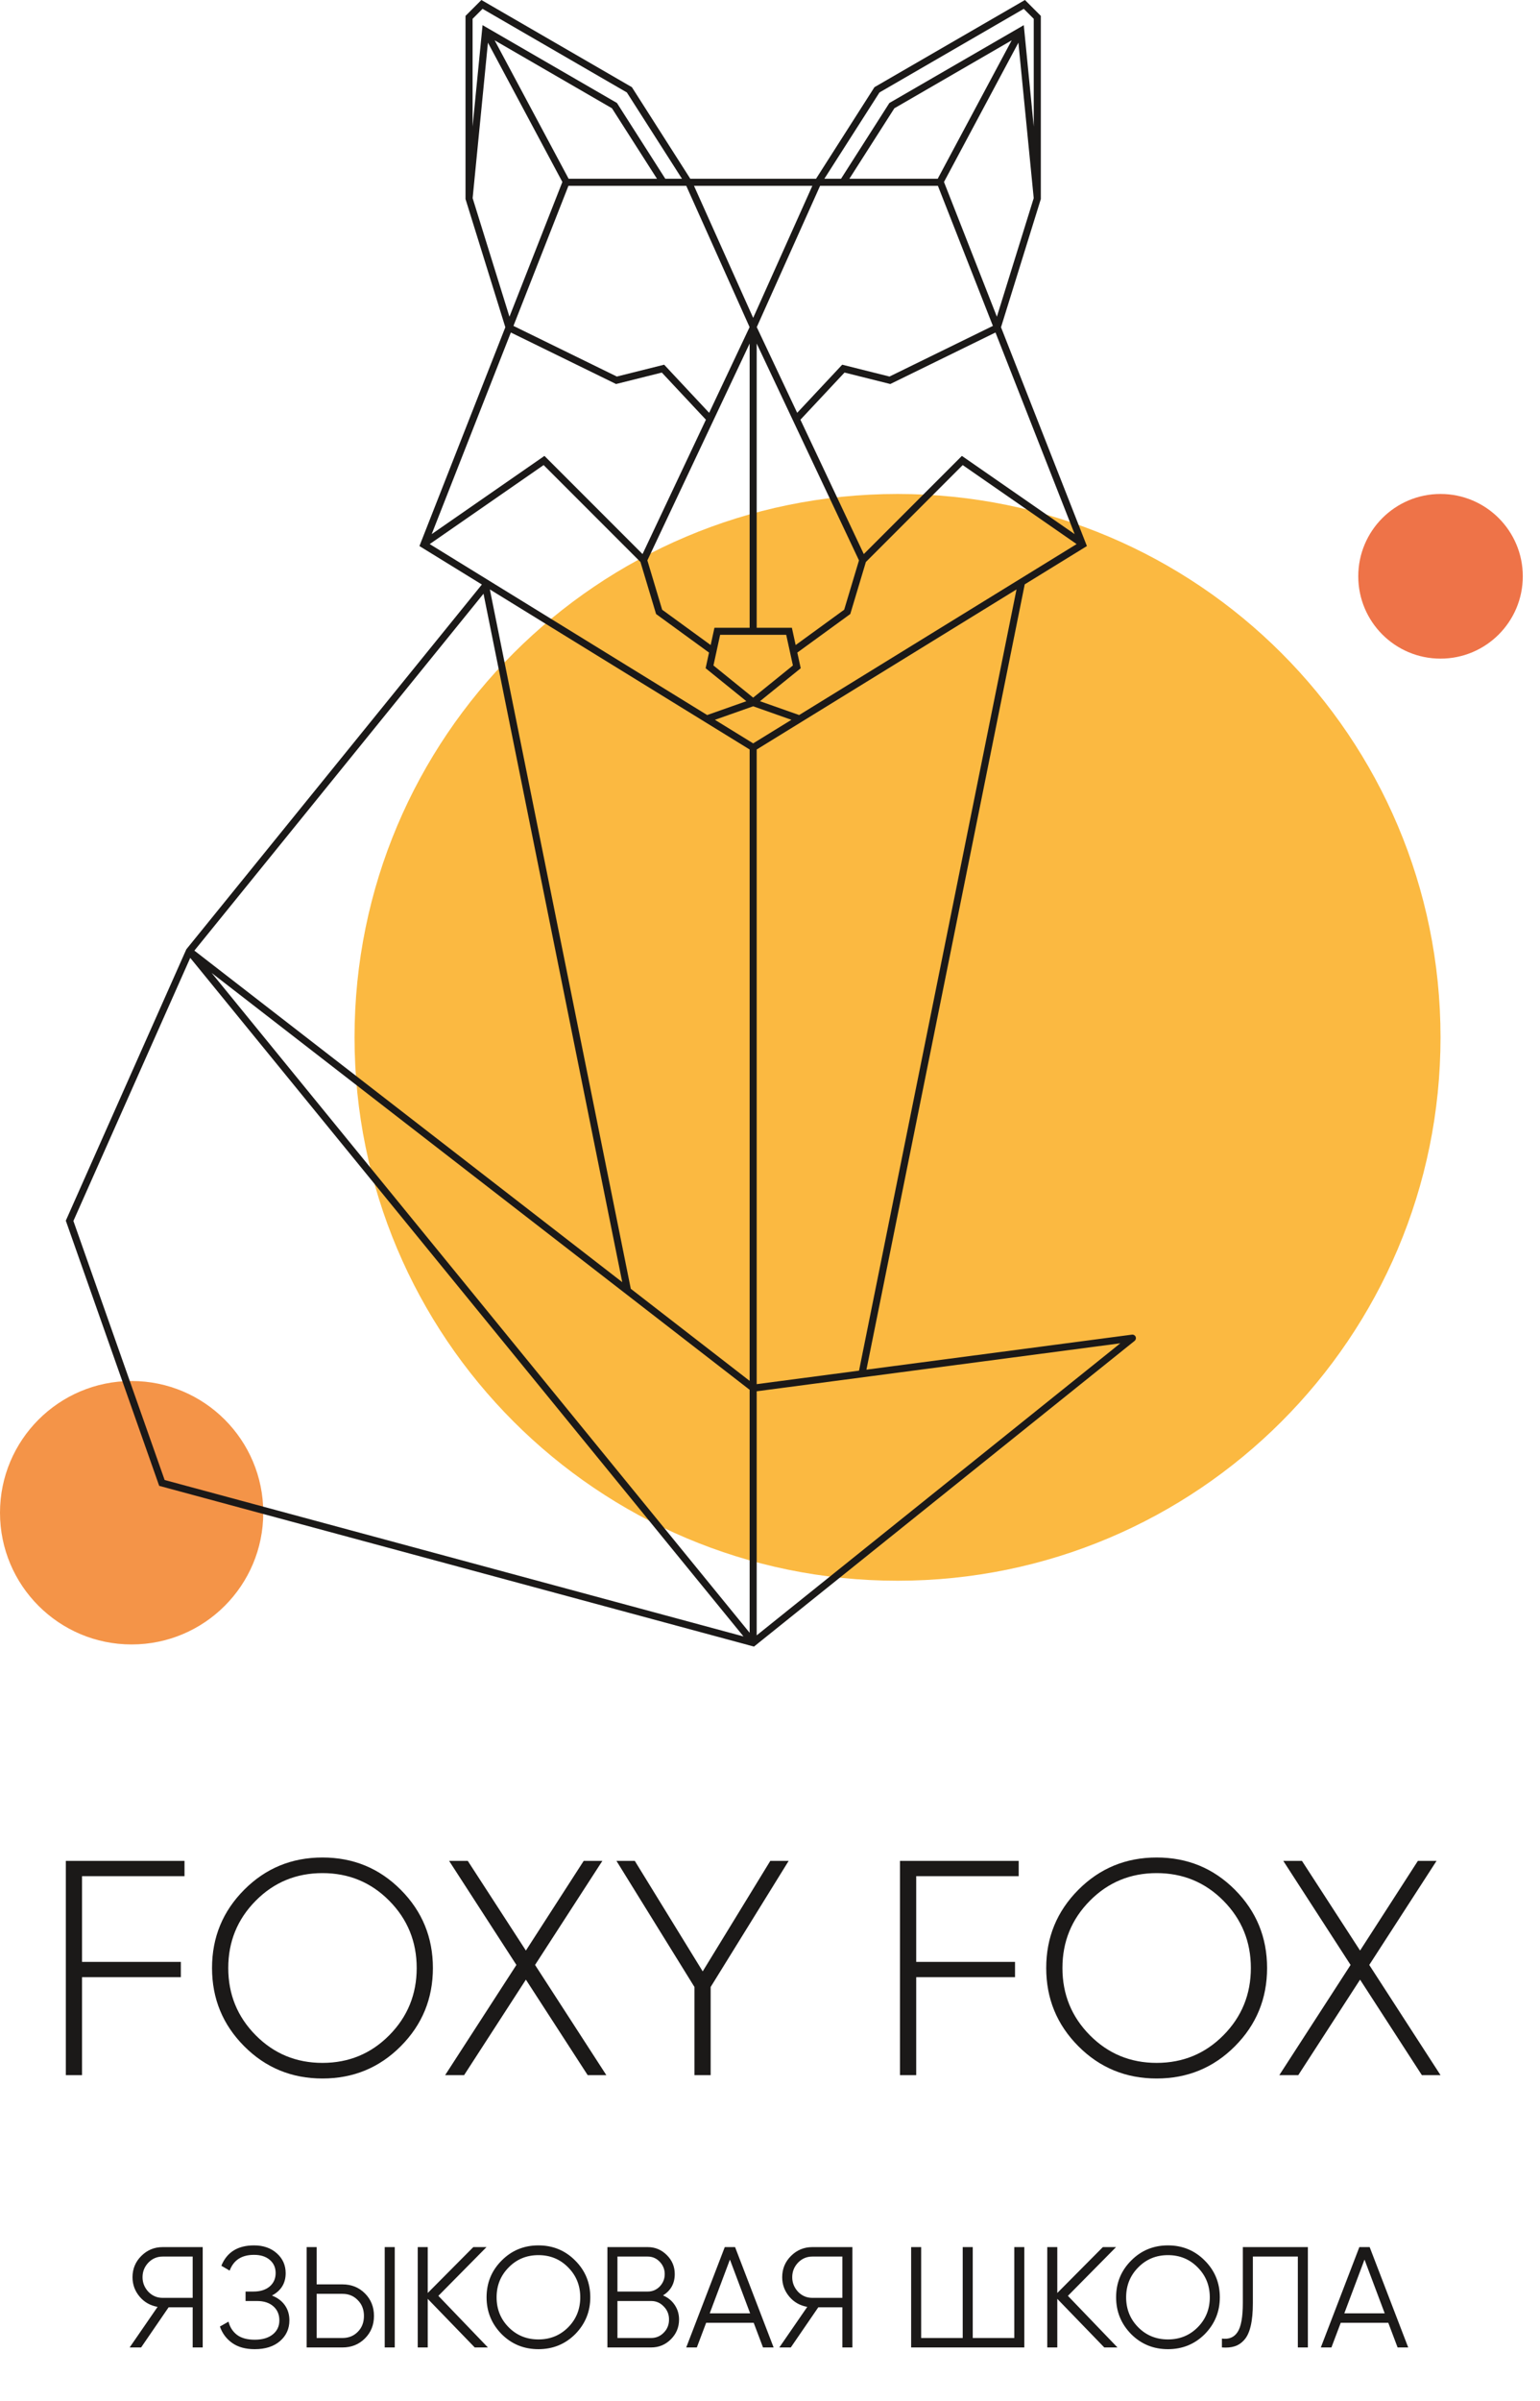 <?xml version="1.0" encoding="UTF-8"?> <svg xmlns="http://www.w3.org/2000/svg" width="86" height="134" viewBox="0 0 86 134" fill="none"><path fill-rule="evenodd" clip-rule="evenodd" d="M85.039 32.161C85.039 34.698 82.982 36.755 80.445 36.755C77.908 36.755 75.851 34.698 75.851 32.161C75.851 29.623 77.908 27.566 80.445 27.566C82.982 27.566 85.039 29.623 85.039 32.161Z" fill="#EE7348"></path><path fill-rule="evenodd" clip-rule="evenodd" d="M14.702 84.418C14.702 88.478 11.411 91.769 7.351 91.769C3.291 91.769 0 88.478 0 84.418C0 80.359 3.291 77.067 7.351 77.067C11.411 77.067 14.702 80.359 14.702 84.418Z" fill="#F49448"></path><path fill-rule="evenodd" clip-rule="evenodd" d="M80.445 57.889C80.445 74.636 66.869 88.213 50.122 88.213C33.375 88.213 19.799 74.636 19.799 57.889C19.799 41.142 33.375 27.566 50.122 27.566C66.869 27.566 80.445 41.142 80.445 57.889Z" fill="#FBB941"></path><path fill-rule="evenodd" clip-rule="evenodd" d="M62.563 74.963L42.257 91.261V77.641L62.563 74.963ZM63.211 74.48L48.386 76.434L57.225 32.61L60.697 30.473L60.637 30.319L55.901 18.262L58.124 11.107V0.887L57.237 0L48.833 4.865L45.57 9.977H38.55L35.287 4.865L26.883 0L25.996 0.887V11.107L28.22 18.262L23.483 30.319L23.423 30.473L26.91 32.62L10.405 52.977L3.675 68.119L8.89 82.918L42.105 91.888L63.36 74.829C63.43 74.772 63.453 74.68 63.418 74.597C63.383 74.515 63.3 74.468 63.211 74.48ZM56.766 32.893L47.972 76.489L42.257 77.243V41.826L56.766 32.893ZM60.123 30.363L44.628 39.903L42.44 39.131L44.716 37.291L44.525 36.418L47.483 34.266L48.354 31.362L53.762 25.954L60.123 30.363ZM44.279 37.137L42.06 38.932L39.842 37.137L40.215 35.426H43.905L44.279 37.137ZM41.863 19.171V35.032H39.898L39.687 35.997L36.977 34.025L36.152 31.273L41.863 19.171ZM41.863 41.826V77.06L35.226 71.92L27.355 32.893L41.863 41.826ZM42.06 41.484L39.924 40.169L42.06 39.415L44.196 40.169L42.06 41.484ZM41.68 39.131L39.492 39.903L23.997 30.363L30.358 25.954L35.766 31.362L36.638 34.266L39.595 36.418L39.405 37.291L41.68 39.131ZM39.421 23.422L35.882 30.92L30.404 25.442L24.108 29.807L28.528 18.555L34.403 21.43L36.959 20.791L39.421 23.422ZM53.716 25.442L48.238 30.92L44.699 23.422L47.161 20.791L49.718 21.43L55.592 18.555L60.013 29.807L53.716 25.442ZM34.447 21.013L28.673 18.187L31.743 10.371H38.324L41.86 18.255L39.602 23.038L37.089 20.352L34.447 21.013ZM47.032 20.352L44.518 23.038L42.261 18.255L45.796 10.371H52.377L55.447 18.187L49.673 21.013L47.032 20.352ZM57.729 1.05V7.064L57.172 1.404L49.667 5.747L46.966 9.977H46.035L49.114 5.159L57.172 0.493L57.729 1.05ZM31.405 10.155L28.45 17.675L26.394 11.057L27.248 2.381L31.405 10.155ZM26.948 1.404L26.391 7.064V1.05L26.948 0.493L35.006 5.159L38.085 9.977H37.154L34.453 5.747L26.948 1.404ZM52.365 9.977H47.432L49.945 6.043L56.497 2.251L52.365 9.977ZM55.67 17.675L52.716 10.155L56.872 2.381L57.727 11.057L55.67 17.675ZM44.222 35.032H42.257V19.171L47.969 31.273L47.143 34.025L44.433 35.997L44.222 35.032ZM31.755 9.977L27.623 2.251L34.175 6.043L36.689 9.977H31.755ZM27.001 33.133L34.749 71.551L10.855 53.049L27.001 33.133ZM11.818 54.293L41.863 77.558V91.118L11.818 54.293ZM10.624 53.454L41.52 91.322L9.194 82.592L4.099 68.136L10.624 53.454ZM42.06 17.739L38.756 10.371H45.364L42.06 17.739Z" fill="#1B1918"></path><path fill-rule="evenodd" clip-rule="evenodd" d="M10.304 104.7H4.581V109.483H10.099V110.337H4.581V115.804H3.676V103.846H10.304V104.7ZM22.381 114.189C21.185 115.391 19.728 115.991 18.008 115.991C16.288 115.991 14.831 115.391 13.635 114.189C12.439 112.988 11.841 111.533 11.841 109.825C11.841 108.116 12.439 106.662 13.635 105.46C14.831 104.259 16.288 103.658 18.008 103.658C19.728 103.658 21.185 104.259 22.381 105.46C23.577 106.662 24.175 108.116 24.175 109.825C24.175 111.533 23.577 112.988 22.381 114.189ZM14.276 113.574C15.295 114.605 16.539 115.12 18.008 115.12C19.477 115.12 20.721 114.605 21.741 113.574C22.76 112.544 23.27 111.294 23.27 109.825C23.27 108.356 22.76 107.106 21.741 106.075C20.721 105.044 19.477 104.529 18.008 104.529C16.539 104.529 15.295 105.044 14.276 106.075C13.256 107.106 12.747 108.356 12.747 109.825C12.747 111.294 13.256 112.544 14.276 113.574ZM33.861 115.804H32.819L29.368 110.474L25.917 115.804H24.858L28.838 109.654L25.08 103.846H26.122L29.368 108.851L32.597 103.846H33.639L29.88 109.654L33.861 115.804ZM44.042 103.846L39.686 110.884V115.804H38.781V110.884L34.425 103.846H35.449L39.242 110.013L43.017 103.846H44.042ZM56.888 104.7H51.165V109.483H56.683V110.337H51.165V115.804H50.26V103.846H56.888V104.7ZM68.965 114.189C67.769 115.391 66.312 115.991 64.592 115.991C62.873 115.991 61.415 115.391 60.219 114.189C59.023 112.988 58.425 111.533 58.425 109.825C58.425 108.116 59.023 106.662 60.219 105.46C61.415 104.259 62.873 103.658 64.592 103.658C66.312 103.658 67.769 104.259 68.965 105.46C70.161 106.662 70.759 108.116 70.759 109.825C70.759 111.533 70.161 112.988 68.965 114.189ZM60.86 113.574C61.879 114.605 63.123 115.12 64.592 115.12C66.061 115.12 67.305 114.605 68.325 113.574C69.344 112.544 69.853 111.294 69.853 109.825C69.853 108.356 69.344 107.106 68.325 106.075C67.305 105.044 66.061 104.529 64.592 104.529C63.123 104.529 61.879 105.044 60.86 106.075C59.84 107.106 59.331 108.356 59.331 109.825C59.331 111.294 59.84 112.544 60.86 113.574ZM80.445 115.804H79.403L75.952 110.474L72.501 115.804H71.442L75.422 109.654L71.664 103.846H72.706L75.952 108.851L79.181 103.846H80.223L76.465 109.654L80.445 115.804Z" fill="#1B1918"></path><mask id="path-6-inside-1_2068_65" fill="white"><path fill-rule="evenodd" clip-rule="evenodd" d="M7 122L79 122L7 122Z"></path></mask><path fill-rule="evenodd" clip-rule="evenodd" d="M7 122L79 122L7 122Z" fill="#1B1918"></path><path d="M7 122V122.3L79 122.3V122V121.7L7 121.7V122ZM79 122V121.7L7 121.7V122V122.3L79 122.3V122Z" fill="black" mask="url(#path-6-inside-1_2068_65)"></path><path d="M9.08 125.4H11.32V131H10.76V128.76H9.416L7.88 131H7.24L8.8 128.736C8.389 128.661 8.056 128.472 7.8 128.168C7.533 127.853 7.4 127.491 7.4 127.08C7.4 126.616 7.563 126.221 7.888 125.896C8.219 125.565 8.616 125.4 9.08 125.4ZM9.08 128.232H10.76V125.928H9.08C8.771 125.928 8.507 126.04 8.288 126.264C8.069 126.493 7.96 126.765 7.96 127.08C7.96 127.389 8.069 127.661 8.288 127.896C8.507 128.12 8.771 128.232 9.08 128.232ZM15.185 128.104C15.494 128.221 15.734 128.4 15.905 128.64C16.076 128.88 16.161 129.163 16.161 129.488C16.161 129.957 15.985 130.344 15.633 130.648C15.286 130.947 14.817 131.096 14.225 131.096C13.713 131.096 13.294 130.981 12.969 130.752C12.644 130.523 12.414 130.216 12.281 129.832L12.761 129.56C12.836 129.864 12.993 130.109 13.233 130.296C13.473 130.477 13.804 130.568 14.225 130.568C14.652 130.568 14.988 130.469 15.233 130.272C15.478 130.075 15.601 129.813 15.601 129.488C15.601 129.163 15.489 128.901 15.265 128.704C15.041 128.507 14.737 128.408 14.353 128.408H13.713V127.88H14.153C14.532 127.88 14.833 127.787 15.057 127.6C15.281 127.408 15.393 127.157 15.393 126.848C15.393 126.544 15.284 126.299 15.065 126.112C14.846 125.925 14.553 125.832 14.185 125.832C13.497 125.832 13.044 126.125 12.825 126.712L12.361 126.44C12.67 125.683 13.278 125.304 14.185 125.304C14.708 125.304 15.134 125.453 15.465 125.752C15.79 126.045 15.953 126.413 15.953 126.856C15.953 127.416 15.697 127.832 15.185 128.104ZM19.124 131H17.124V125.4H17.684V127.48H19.124C19.626 127.48 20.044 127.648 20.38 127.984C20.716 128.32 20.884 128.739 20.884 129.24C20.884 129.741 20.716 130.16 20.38 130.496C20.044 130.832 19.626 131 19.124 131ZM22.044 131H21.484V125.4H22.044V131ZM17.684 128.008V130.472H19.124C19.471 130.472 19.756 130.357 19.98 130.128C20.21 129.899 20.324 129.603 20.324 129.24C20.324 128.883 20.21 128.589 19.98 128.36C19.756 128.125 19.471 128.008 19.124 128.008H17.684ZM24.48 128.12L27.247 131H26.512L23.887 128.288V131H23.328V125.4H23.887V127.96L26.431 125.4H27.168L24.48 128.12ZM32.124 130.256C31.564 130.816 30.878 131.096 30.068 131.096C29.257 131.096 28.572 130.816 28.012 130.256C27.452 129.685 27.172 129 27.172 128.2C27.172 127.395 27.452 126.712 28.012 126.152C28.572 125.587 29.257 125.304 30.068 125.304C30.878 125.304 31.564 125.587 32.124 126.152C32.684 126.712 32.964 127.395 32.964 128.2C32.964 129 32.684 129.685 32.124 130.256ZM27.732 128.2C27.732 128.861 27.956 129.419 28.404 129.872C28.852 130.325 29.406 130.552 30.068 130.552C30.729 130.552 31.284 130.325 31.732 129.872C32.18 129.419 32.404 128.861 32.404 128.2C32.404 127.544 32.18 126.989 31.732 126.536C31.284 126.077 30.729 125.848 30.068 125.848C29.406 125.848 28.852 126.077 28.404 126.536C27.956 126.989 27.732 127.544 27.732 128.2ZM37.025 128.096C37.303 128.213 37.521 128.392 37.681 128.632C37.841 128.872 37.921 129.141 37.921 129.44C37.921 129.872 37.769 130.24 37.465 130.544C37.161 130.848 36.793 131 36.361 131H33.921V125.4H36.177C36.588 125.4 36.943 125.549 37.241 125.848C37.535 126.141 37.681 126.493 37.681 126.904C37.681 127.427 37.463 127.824 37.025 128.096ZM36.177 125.928H34.481V127.88H36.177C36.433 127.88 36.655 127.787 36.841 127.6C37.028 127.403 37.121 127.171 37.121 126.904C37.121 126.643 37.028 126.413 36.841 126.216C36.655 126.024 36.433 125.928 36.177 125.928ZM34.481 130.472H36.361C36.639 130.472 36.873 130.373 37.065 130.176C37.263 129.979 37.361 129.733 37.361 129.44C37.361 129.152 37.263 128.909 37.065 128.712C36.873 128.509 36.639 128.408 36.361 128.408H34.481V130.472ZM43.202 131H42.61L42.09 129.624H39.434L38.914 131H38.322L40.474 125.4H41.05L43.202 131ZM40.762 126.096L39.634 129.096H41.89L40.762 126.096ZM45.361 125.4H47.601V131H47.041V128.76H45.697L44.161 131H43.521L45.081 128.736C44.671 128.661 44.337 128.472 44.081 128.168C43.815 127.853 43.681 127.491 43.681 127.08C43.681 126.616 43.844 126.221 44.169 125.896C44.5 125.565 44.897 125.4 45.361 125.4ZM45.361 128.232H47.041V125.928H45.361C45.052 125.928 44.788 126.04 44.569 126.264C44.351 126.493 44.241 126.765 44.241 127.08C44.241 127.389 44.351 127.661 44.569 127.896C44.788 128.12 45.052 128.232 45.361 128.232ZM56.642 130.472V125.4H57.202V131H50.882V125.4H51.442V130.472H53.762V125.4H54.322V130.472H56.642ZM59.636 128.12L62.404 131H61.668L59.044 128.288V131H58.484V125.4H59.044V127.96L61.588 125.4H62.324L59.636 128.12ZM67.28 130.256C66.72 130.816 66.034 131.096 65.224 131.096C64.413 131.096 63.728 130.816 63.168 130.256C62.608 129.685 62.328 129 62.328 128.2C62.328 127.395 62.608 126.712 63.168 126.152C63.728 125.587 64.413 125.304 65.224 125.304C66.034 125.304 66.72 125.587 67.28 126.152C67.84 126.712 68.12 127.395 68.12 128.2C68.12 129 67.84 129.685 67.28 130.256ZM62.888 128.2C62.888 128.861 63.112 129.419 63.56 129.872C64.008 130.325 64.562 130.552 65.224 130.552C65.885 130.552 66.44 130.325 66.888 129.872C67.336 129.419 67.56 128.861 67.56 128.2C67.56 127.544 67.336 126.989 66.888 126.536C66.44 126.077 65.885 125.848 65.224 125.848C64.562 125.848 64.008 126.077 63.56 126.536C63.112 126.989 62.888 127.544 62.888 128.2ZM68.237 131V130.504C68.626 130.557 68.917 130.437 69.109 130.144C69.306 129.851 69.405 129.307 69.405 128.512V125.4H73.037V131H72.477V125.928H69.965V128.528C69.965 129.035 69.925 129.459 69.845 129.8C69.765 130.141 69.645 130.4 69.485 130.576C69.331 130.752 69.152 130.872 68.949 130.936C68.752 131 68.514 131.021 68.237 131ZM78.64 131H78.048L77.528 129.624H74.872L74.352 131H73.76L75.912 125.4H76.488L78.64 131ZM76.2 126.096L75.072 129.096H77.328L76.2 126.096Z" fill="#1B1918"></path></svg> 